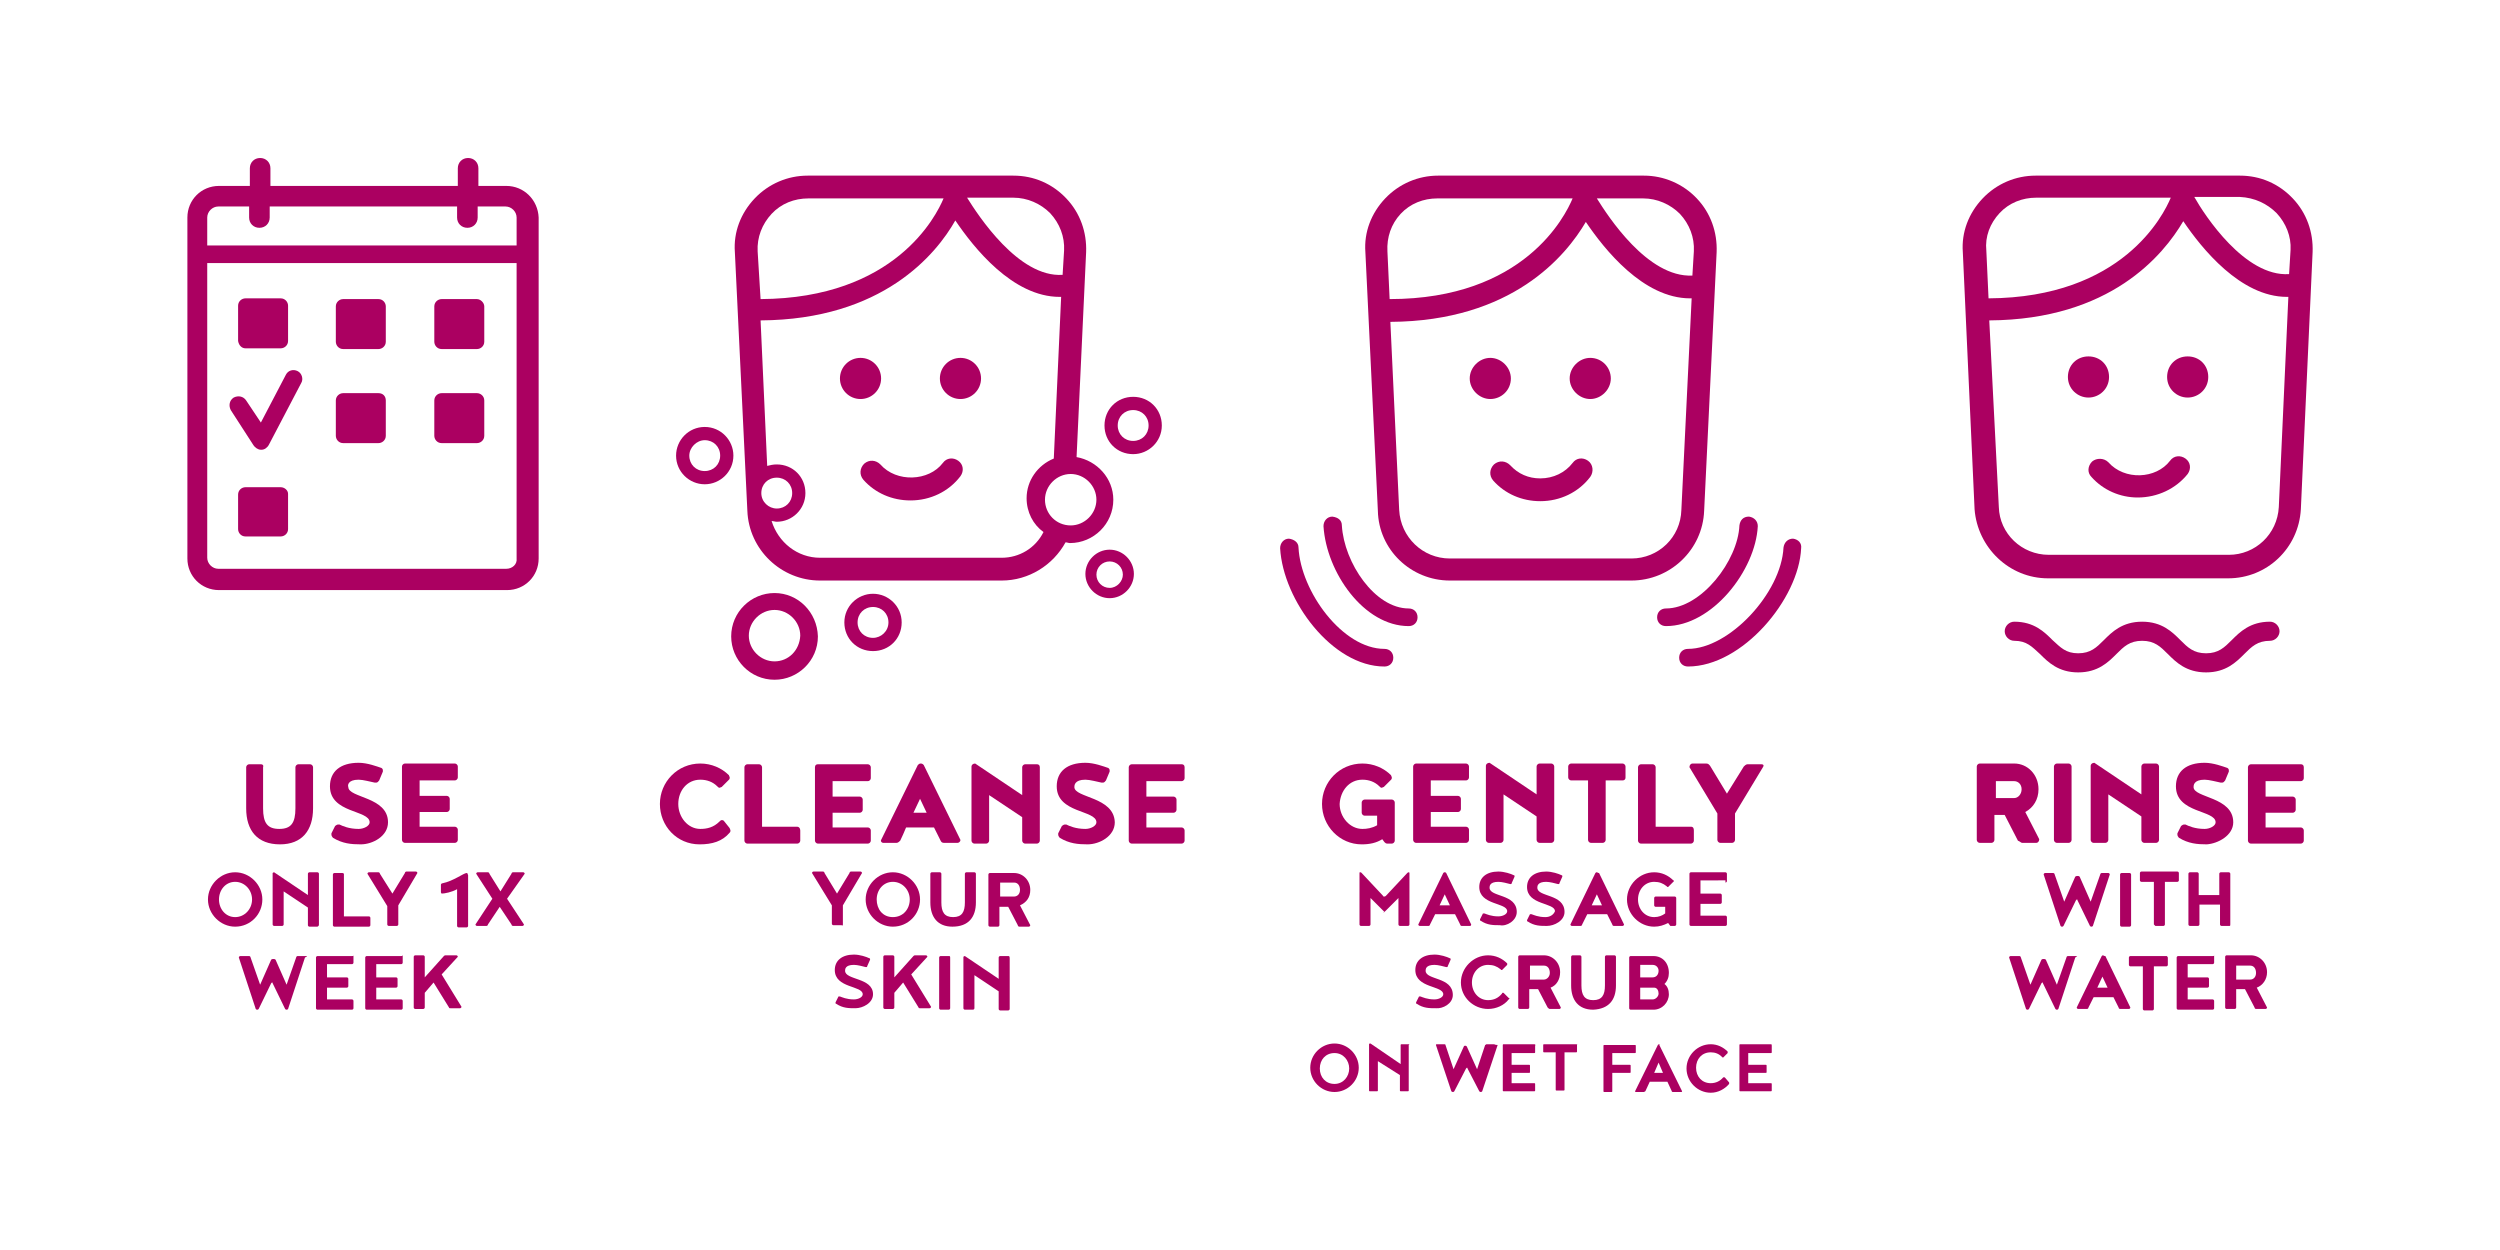 <?xml version="1.0" encoding="utf-8"?>
<!-- Generator: Adobe Illustrator 28.3.0, SVG Export Plug-In . SVG Version: 6.00 Build 0)  -->
<svg version="1.1" xmlns="http://www.w3.org/2000/svg" xmlns:xlink="http://www.w3.org/1999/xlink" x="0px" y="0px"
	 viewBox="0 0 340.2 170.1" style="enable-background:new 0 0 340.2 170.1;" xml:space="preserve">
<style type="text/css">
	.st0{fill:#AB0061;}
</style>
<g id="Icon">
</g>
<g id="Design">
	<g>
		<path class="st0" d="M35.5,104h-1.6c-0.2,0-0.4,0.2-0.4,0.4v5.6c0,3,1.5,4.9,4.6,4.9c3,0,4.5-1.9,4.5-4.9v-5.6
			c0-0.2-0.2-0.4-0.4-0.4h-1.6c-0.2,0-0.4,0.2-0.4,0.4v5.6c0,2-0.6,2.8-2.2,2.8c-1.6,0-2.2-0.8-2.2-2.8v-5.6
			C35.9,104.1,35.7,104,35.5,104z"/>
		<path class="st0" d="M48.8,106.1c0.6,0,1.7,0.3,2.2,0.4c0,0,0.1,0,0.2,0c0.2,0,0.3-0.2,0.4-0.3l0.5-1.2c0-0.1,0-0.2,0-0.2
			c0-0.2-0.2-0.3-0.2-0.3c-0.6-0.2-1.9-0.7-3.1-0.7c-2.5,0-3.9,1.2-3.9,3.2c0,3.7,5.4,3.2,5.4,4.9c0,0.5-0.8,0.9-1.5,0.9
			c-1.3,0-2.2-0.4-2.6-0.6c-0.1,0-0.1,0-0.2,0c-0.1,0-0.3,0.1-0.4,0.2l-0.5,1c0,0.1,0,0.1,0,0.2c0,0.1,0.1,0.3,0.2,0.4
			c1.3,0.8,2.5,0.9,3.8,0.9c1.6,0,3.7-1.1,3.7-3c0-3.5-5.4-3.3-5.4-4.8C47.3,106.9,47.3,106.1,48.8,106.1z"/>
		<path class="st0" d="M61.9,106.2c0.2,0,0.4-0.2,0.4-0.4v-1.5c0-0.2-0.2-0.4-0.4-0.4h-6.8c-0.2,0-0.4,0.2-0.4,0.4v10
			c0,0.2,0.2,0.4,0.4,0.4h6.8c0.2,0,0.4-0.2,0.4-0.4v-1.4c0-0.2-0.2-0.4-0.4-0.4h-4.8v-2h3.7c0.2,0,0.4-0.2,0.4-0.4v-1.4
			c0-0.2-0.2-0.4-0.4-0.4h-3.7v-2.1H61.9z"/>
		<path class="st0" d="M35.7,122.4c0-2-1.7-3.7-3.7-3.7c-2,0-3.7,1.7-3.7,3.7c0,2,1.7,3.7,3.7,3.7C34.1,126.1,35.7,124.4,35.7,122.4
			z M32,124.8c-1.3,0-2.2-1.1-2.2-2.4s0.9-2.4,2.2-2.4c1.3,0,2.3,1.1,2.3,2.4S33.3,124.8,32,124.8z"/>
		<path class="st0" d="M43.4,125.8v-6.9c0-0.1-0.1-0.2-0.2-0.2h-1.1c-0.1,0-0.2,0.1-0.2,0.2v2.9l-4.6-3.1c-0.1,0-0.2,0.1-0.2,0.1v7
			c0,0.1,0.1,0.2,0.2,0.2h1.1c0.1,0,0.2-0.1,0.2-0.2v-4.5l3.3,2.2v2.4c0,0.1,0.1,0.2,0.2,0.2h1.1C43.4,126,43.4,125.9,43.4,125.8z"
			/>
		<path class="st0" d="M46.6,118.8h-1.1c-0.1,0-0.2,0.1-0.2,0.2v6.9c0,0.1,0.1,0.2,0.2,0.2h4.7c0.1,0,0.2-0.1,0.2-0.2v-1
			c0-0.1-0.1-0.2-0.2-0.2h-3.4v-5.8C46.7,118.8,46.6,118.8,46.6,118.8z"/>
		<path class="st0" d="M51.7,118.9c0-0.1-0.1-0.2-0.2-0.2h-1.3c-0.1,0-0.2,0.1-0.2,0.2l2.7,4.4v2.5c0,0.1,0.1,0.2,0.2,0.2H54
			c0.1,0,0.2-0.1,0.2-0.2v-2.6l2.6-4.4c0-0.1-0.1-0.2-0.2-0.2h-1.3c-0.1,0-0.2,0.1-0.2,0.2l-1.7,2.8L51.7,118.9z"/>
		<path class="st0" d="M63.5,118.8c-0.4,0-1.8,1.1-3.3,1.4c-0.1,0-0.2,0.1-0.2,0.2v1c0,0.1,0.1,0.2,0.1,0.2c0.4,0,1.4-0.2,2.1-0.6v5
			c0,0.1,0.1,0.2,0.2,0.2h1.1c0.1,0,0.2-0.1,0.2-0.2v-6.9C63.6,118.8,63.6,118.8,63.5,118.8z"/>
		<path class="st0" d="M71.4,118.9c0-0.1-0.1-0.2-0.2-0.2h-1.4c-0.1,0-0.2,0.1-0.2,0.2l-1.5,2.4l-1.5-2.4c0-0.1-0.1-0.2-0.2-0.2
			h-1.4c-0.1,0-0.2,0.1-0.2,0.2l2.2,3.4l-2.3,3.5c0,0.1,0.1,0.2,0.2,0.2h1.3c0.1,0,0.2-0.1,0.2-0.2l1.6-2.4l1.6,2.4
			c0,0.1,0.1,0.2,0.2,0.2h1.3c0.1,0,0.2-0.1,0.2-0.2l-2.3-3.5L71.4,118.9z"/>
		<path class="st0" d="M41.7,130.1h-1.2c-0.1,0-0.2,0.1-0.2,0.2l-1.3,3.7l-1.5-3.4c-0.1-0.1-0.2-0.1-0.3-0.1c-0.1,0-0.2,0-0.3,0.1
			l-1.5,3.4l-1.3-3.7c0-0.1-0.1-0.2-0.2-0.2h-1.2c-0.1,0-0.2,0.1-0.2,0.2l2.3,7c0.1,0.1,0.1,0.1,0.2,0.1c0.1,0,0.1,0,0.2-0.1
			l1.7-3.5c0.1-0.1,0.1-0.1,0.1-0.1c0.1,0,0.1,0,0.1,0.1l1.7,3.5c0.1,0.1,0.1,0.1,0.2,0.1c0.1,0,0.1,0,0.2-0.1l2.3-7
			C41.9,130.1,41.8,130.1,41.7,130.1z"/>
		<path class="st0" d="M47.9,130.1h-4.7c-0.1,0-0.2,0.1-0.2,0.2v6.9c0,0.1,0.1,0.2,0.2,0.2h4.7c0.1,0,0.2-0.1,0.2-0.2v-1
			c0-0.1-0.1-0.2-0.2-0.2h-3.4v-1.6h2.7c0.1,0,0.2-0.1,0.2-0.2v-1c0-0.1-0.1-0.2-0.2-0.2h-2.7v-1.8h3.4c0.1,0,0.2-0.1,0.2-0.2v-1
			C48.1,130.1,48,130.1,47.9,130.1z"/>
		<path class="st0" d="M54.6,130.1h-4.7c-0.1,0-0.2,0.1-0.2,0.2v6.9c0,0.1,0.1,0.2,0.2,0.2h4.7c0.1,0,0.2-0.1,0.2-0.2v-1
			c0-0.1-0.1-0.2-0.2-0.2h-3.4v-1.6h2.7c0.1,0,0.2-0.1,0.2-0.2v-1c0-0.1-0.1-0.2-0.2-0.2h-2.7v-1.8h3.4c0.1,0,0.2-0.1,0.2-0.2v-1
			C54.7,130.1,54.7,130.1,54.6,130.1z"/>
		<path class="st0" d="M62.3,130.2c0-0.1-0.1-0.2-0.2-0.2h-1.5c-0.1,0-0.2,0.1-0.2,0.1l-2.6,2.9v-2.8c0-0.1-0.1-0.2-0.2-0.2h-1.1
			c-0.1,0-0.2,0.1-0.2,0.2v6.9c0,0.1,0.1,0.2,0.2,0.2h1.1c0.1,0,0.2-0.1,0.2-0.2v-2l1.2-1.4l2.1,3.4c0,0.1,0.1,0.1,0.2,0.1h1.3
			c0.1,0,0.2-0.1,0.2-0.2l-2.7-4.4L62.3,130.2z"/>
		<path class="st0" d="M185.4,106.1c0.9,0,1.7,0.3,2.3,0.9c0.1,0.1,0.2,0.2,0.3,0.2c0.1,0,0.2-0.1,0.3-0.1l1-1
			c0.1-0.1,0.1-0.2,0.1-0.3c0-0.1-0.1-0.2-0.1-0.3c-1-1-2.4-1.6-3.9-1.6c-3.1,0-5.5,2.5-5.5,5.5s2.4,5.5,5.4,5.5
			c1.1,0,2-0.2,2.8-0.7l0.3,0.4c0.1,0.1,0.2,0.2,0.4,0.2h0.6c0.2,0,0.4-0.2,0.4-0.4v-5.2c0-0.2-0.2-0.4-0.4-0.4h-3.7
			c-0.2,0-0.4,0.2-0.4,0.4v1.4c0,0.2,0.2,0.4,0.4,0.4h1.7v1.3c-0.7,0.4-1.4,0.5-2,0.5c-1.7,0-3.1-1.6-3.1-3.4
			C182.4,107.6,183.6,106.1,185.4,106.1z"/>
		<path class="st0" d="M199.5,114.7c0.2,0,0.4-0.2,0.4-0.4v-1.4c0-0.2-0.2-0.4-0.4-0.4h-4.8v-2h3.7c0.2,0,0.4-0.2,0.4-0.4v-1.4
			c0-0.2-0.2-0.4-0.4-0.4h-3.7v-2.1h4.8c0.2,0,0.4-0.2,0.4-0.4v-1.5c0-0.2-0.2-0.4-0.4-0.4h-6.8c-0.2,0-0.4,0.2-0.4,0.4v10
			c0,0.2,0.2,0.4,0.4,0.4H199.5z"/>
		<path class="st0" d="M209.1,114.3c0,0.2,0.2,0.4,0.4,0.4h1.6c0.2,0,0.4-0.2,0.4-0.4v-10c0-0.2-0.2-0.4-0.4-0.4h-1.6
			c-0.2,0-0.4,0.2-0.4,0.4v3.8l-6.4-4.3c-0.3,0-0.5,0.2-0.5,0.4v10.1c0,0.2,0.2,0.4,0.4,0.4h1.6c0.2,0,0.4-0.2,0.4-0.4v-6.2l4.5,3
			V114.3z"/>
		<path class="st0" d="M221.2,105.8v-1.5c0-0.2-0.2-0.4-0.4-0.4h-7c-0.2,0-0.4,0.2-0.4,0.4v1.5c0,0.2,0.2,0.4,0.4,0.4h2.3v8.1
			c0,0.2,0.2,0.4,0.4,0.4h1.6c0.2,0,0.4-0.2,0.4-0.4v-8.1h2.3C221,106.2,221.2,106.1,221.2,105.8z"/>
		<path class="st0" d="M230.1,112.5h-4.8v-8.1c0-0.2-0.2-0.4-0.4-0.4h-1.6c-0.2,0-0.4,0.2-0.4,0.4v10c0,0.2,0.2,0.4,0.4,0.4h6.8
			c0.2,0,0.4-0.2,0.4-0.4v-1.4C230.5,112.7,230.4,112.5,230.1,112.5z"/>
		<path class="st0" d="M239.7,104h-1.9c-0.2,0-0.4,0.2-0.5,0.3L235,108l-2.3-3.8c-0.1-0.1-0.2-0.3-0.5-0.3h-1.9
			c-0.2,0-0.4,0.2-0.4,0.5l3.8,6.3v3.6c0,0.2,0.2,0.4,0.4,0.4h1.6c0.2,0,0.4-0.2,0.4-0.4v-3.6l3.8-6.3
			C240.1,104.1,239.9,104,239.7,104z"/>
		<path class="st0" d="M188.3,124.2c0,0,0,0,0.1-0.1l1.9-1.9v3.6c0,0.1,0.1,0.2,0.2,0.2h1.1c0.1,0,0.2-0.1,0.2-0.2v-7
			c0-0.1-0.1-0.1-0.1-0.1s-0.1,0-0.2,0.1l-2.9,3.1c-0.1,0.1-0.2,0.1-0.2,0.1c-0.1,0-0.2,0-0.2-0.1l-2.9-3.1
			c-0.1-0.1-0.1-0.1-0.2-0.1c-0.1,0-0.1,0-0.1,0.1v7c0,0.1,0.1,0.2,0.2,0.2h1.1c0.1,0,0.2-0.1,0.2-0.2v-3.6l1.9,1.9
			C188.2,124.2,188.2,124.2,188.3,124.2z"/>
		<path class="st0" d="M200.2,125.8l-3.4-7c-0.1-0.1-0.1-0.1-0.2-0.1c-0.1,0-0.1,0-0.2,0.1l-3.4,7c0,0.1,0.1,0.2,0.2,0.2h1.2
			c0.1,0,0.2-0.1,0.2-0.2l0.7-1.4h2.7l0.7,1.4c0,0.1,0.1,0.2,0.2,0.2h1.2C200.1,126,200.2,125.9,200.2,125.8z M195.9,123.2l0.7-1.5
			l0.7,1.5H195.9z"/>
		<path class="st0" d="M206.4,124.1c0-2.5-3.7-2-3.7-3.3c0-0.2,0-0.8,1.2-0.8c0.5,0,1.2,0.2,1.6,0.3c0,0,0.1,0,0.1,0
			c0.1,0,0.1,0,0.1-0.1l0.4-0.9c0,0,0-0.1,0-0.1c0-0.1-0.1-0.1-0.1-0.1c-0.4-0.2-1.3-0.5-2.1-0.5c-1.6,0-2.6,0.8-2.6,2.1
			c0,2.5,3.8,2.1,3.8,3.3c0,0.4-0.6,0.7-1.2,0.7c-1,0-1.6-0.3-1.9-0.4c0,0,0,0-0.1,0c0,0-0.1,0-0.1,0l-0.4,0.8c0,0,0,0.1,0,0.1
			c0,0.1,0.1,0.1,0.1,0.1c0.9,0.6,1.7,0.6,2.6,0.6C205,126.1,206.4,125.3,206.4,124.1z"/>
		<path class="st0" d="M210.3,124.8c-1,0-1.6-0.3-1.9-0.4c0,0,0,0-0.1,0c0,0-0.1,0-0.1,0l-0.4,0.8c0,0,0,0.1,0,0.1
			c0,0.1,0.1,0.1,0.1,0.1c0.9,0.6,1.7,0.6,2.6,0.6c1,0,2.4-0.7,2.4-1.9c0-2.5-3.7-2-3.7-3.3c0-0.2,0-0.8,1.2-0.8
			c0.5,0,1.2,0.2,1.6,0.3c0,0,0.1,0,0.1,0c0.1,0,0.1,0,0.1-0.1l0.4-0.9c0,0,0-0.1,0-0.1c0-0.1-0.1-0.1-0.1-0.1
			c-0.4-0.2-1.3-0.5-2.1-0.5c-1.6,0-2.6,0.8-2.6,2.1c0,2.5,3.8,2.1,3.8,3.3C211.4,124.5,210.9,124.8,210.3,124.8z"/>
		<path class="st0" d="M217.3,118.7c-0.1,0-0.1,0-0.2,0.1l-3.4,7c0,0.1,0.1,0.2,0.2,0.2h1.2c0.1,0,0.2-0.1,0.2-0.2l0.7-1.4h2.7
			l0.7,1.4c0,0.1,0.1,0.2,0.2,0.2h1.2c0.1,0,0.2-0.1,0.2-0.2l-3.4-7C217.4,118.8,217.4,118.7,217.3,118.7z M216.6,123.2l0.7-1.5
			l0.7,1.5H216.6z"/>
		<path class="st0" d="M227.5,126h0.4c0.1,0,0.2-0.1,0.2-0.2v-3.6c0-0.1-0.1-0.2-0.2-0.2h-2.6c-0.1,0-0.2,0.1-0.2,0.2v1
			c0,0.1,0.1,0.2,0.2,0.2h1.3v0.9c-0.4,0.3-0.9,0.5-1.5,0.5c-1.3,0-2.2-1.1-2.2-2.4s0.9-2.4,2.2-2.4c0.7,0,1.2,0.2,1.7,0.6
			c0,0,0.1,0.1,0.1,0.1c0,0,0.1,0,0.1,0l0.7-0.7c0,0,0.1-0.1,0.1-0.1c0,0,0-0.1-0.1-0.1c-0.7-0.7-1.6-1.1-2.6-1.1
			c-2,0-3.7,1.7-3.7,3.7c0,2,1.7,3.7,3.7,3.7c0.7,0,1.3-0.2,1.9-0.5l0.3,0.4C227.4,126,227.5,126,227.5,126z"/>
		<path class="st0" d="M234.8,120.1c0.1,0,0.2-0.1,0.2-0.2v-1c0-0.1-0.1-0.2-0.2-0.2h-4.7c-0.1,0-0.2,0.1-0.2,0.2v6.9
			c0,0.1,0.1,0.2,0.2,0.2h4.7c0.1,0,0.2-0.1,0.2-0.2v-1c0-0.1-0.1-0.2-0.2-0.2h-3.4v-1.6h2.7c0.1,0,0.2-0.1,0.2-0.2v-1
			c0-0.1-0.1-0.2-0.2-0.2h-2.7v-1.8H234.8z"/>
		<path class="st0" d="M197.7,135.4c0-2.5-3.7-2-3.7-3.3c0-0.2,0-0.8,1.2-0.8c0.5,0,1.2,0.2,1.6,0.3c0,0,0.1,0,0.1,0
			c0.1,0,0.1,0,0.1-0.1l0.4-0.9c0,0,0-0.1,0-0.1c0-0.1-0.1-0.1-0.1-0.1c-0.4-0.2-1.3-0.5-2.1-0.5c-1.6,0-2.6,0.8-2.6,2.1
			c0,2.5,3.8,2.1,3.8,3.3c0,0.4-0.6,0.7-1.2,0.7c-1,0-1.6-0.3-1.9-0.4c0,0-0.1,0-0.1,0c-0.1,0-0.1,0-0.1,0l-0.4,0.8c0,0,0,0.1,0,0.1
			c0,0.1,0.1,0.1,0.1,0.1c0.9,0.6,1.7,0.6,2.6,0.6C196.3,137.3,197.7,136.6,197.7,135.4z"/>
		<path class="st0" d="M202.5,137.3c1.1,0,2.2-0.5,2.8-1.3c0,0,0.1-0.1,0.1-0.1c0-0.1,0-0.1-0.1-0.1l-0.7-0.7c0,0,0,0-0.1,0
			c-0.1,0-0.1,0-0.1,0.1c-0.5,0.6-1.1,0.9-1.9,0.9c-1.3,0-2.2-1.1-2.2-2.4s0.9-2.4,2.2-2.4c0.7,0,1.2,0.2,1.7,0.6
			c0,0,0.1,0.1,0.1,0.1c0,0,0.1,0,0.1,0l0.7-0.7c0,0,0-0.1,0-0.1c0,0,0-0.1,0-0.1c-0.7-0.7-1.6-1.1-2.6-1.1c-2,0-3.7,1.7-3.7,3.7
			C198.8,135.7,200.5,137.3,202.5,137.3z"/>
		<path class="st0" d="M210.9,137.3h1.3c0.1,0,0.2-0.1,0.2-0.2l-1.4-2.7c0.8-0.3,1.3-1.1,1.3-2.1c0-1.3-1-2.3-2.2-2.3h-3.3
			c-0.1,0-0.2,0.1-0.2,0.2v6.9c0,0.1,0.1,0.2,0.2,0.2h1.1c0.1,0,0.2-0.1,0.2-0.2v-2.5h1.2l1.3,2.5
			C210.7,137.2,210.8,137.3,210.9,137.3z M210.1,133.3h-1.9v-1.9h1.9c0.5,0,0.8,0.4,0.8,1C210.9,132.9,210.5,133.3,210.1,133.3z"/>
		<path class="st0" d="M219.9,134.1v-3.9c0-0.1-0.1-0.2-0.2-0.2h-1.1c-0.1,0-0.2,0.1-0.2,0.2v3.9c0,1.3-0.4,2-1.6,2
			c-1.2,0-1.6-0.7-1.6-2v-3.9c0-0.1-0.1-0.2-0.2-0.2H214c-0.1,0-0.2,0.1-0.2,0.2v3.9c0,2,1,3.3,3,3.3
			C218.9,137.3,219.9,136.1,219.9,134.1z"/>
		<path class="st0" d="M225,130.1h-3.1c-0.1,0-0.2,0.1-0.2,0.2v6.9c0,0.1,0.1,0.2,0.2,0.2h3.1c1.2,0,2.1-1,2.1-2.1
			c0-0.6-0.2-1.1-0.6-1.4c0.4-0.4,0.6-0.9,0.6-1.5C227.1,131,226.2,130.1,225,130.1z M224.9,136h-1.7v-1.6h1.9
			c0.4,0,0.6,0.4,0.6,0.8C225.7,135.6,225.3,136,224.9,136z M224.9,133h-1.7v-1.7h1.7c0.5,0,0.8,0.4,0.8,0.8
			C225.7,132.6,225.4,133,224.9,133z"/>
		<path class="st0" d="M181.6,142c-1.8,0-3.3,1.5-3.3,3.3c0,1.8,1.5,3.3,3.3,3.3c1.8,0,3.3-1.5,3.3-3.3
			C184.9,143.5,183.4,142,181.6,142z M181.6,147.5c-1.2,0-2-0.9-2-2.1c0-1.2,0.8-2.1,2-2.1c1.2,0,2,1,2,2.1
			C183.6,146.5,182.8,147.5,181.6,147.5z"/>
		<path class="st0" d="M191.7,142.1h-1c-0.1,0-0.1,0.1-0.1,0.1v2.6l-4.1-2.8c-0.1,0-0.2,0-0.2,0.1v6.3c0,0.1,0.1,0.1,0.1,0.1h1
			c0.1,0,0.1-0.1,0.1-0.1v-4l3,1.9v2.1c0,0.1,0.1,0.1,0.1,0.1h1c0.1,0,0.1-0.1,0.1-0.1v-6.2C191.8,142.2,191.8,142.1,191.7,142.1z"
			/>
		<path class="st0" d="M203.3,142.1h-1c-0.1,0-0.1,0.1-0.2,0.1l-1.1,3.3l-1.4-3.1c-0.1-0.1-0.2-0.1-0.2-0.1c0,0-0.2,0-0.2,0.1
			l-1.4,3.1l-1.1-3.3c0-0.1-0.1-0.1-0.2-0.1h-1c-0.1,0-0.1,0.1-0.1,0.1l2.1,6.3c0,0,0.1,0.1,0.2,0.1s0.1,0,0.2-0.1l1.6-3.1
			c0.1-0.1,0.1-0.1,0.1-0.1c0.1,0,0.1,0,0.1,0.1l1.6,3.1c0,0,0.1,0.1,0.2,0.1c0.1,0,0.1,0,0.2-0.1l2.1-6.3
			C203.4,142.2,203.4,142.1,203.3,142.1z"/>
		<path class="st0" d="M208.8,142.1h-4.2c-0.1,0-0.1,0.1-0.1,0.1v6.2c0,0.1,0.1,0.1,0.1,0.1h4.2c0.1,0,0.1-0.1,0.1-0.1v-0.9
			c0-0.1-0.1-0.1-0.1-0.1h-3.1V146h2.4c0.1,0,0.1-0.1,0.1-0.1V145c0-0.1-0.1-0.1-0.1-0.1h-2.4v-1.6h3.1c0.1,0,0.1-0.1,0.1-0.1v-0.9
			C209,142.2,208.9,142.1,208.8,142.1z"/>
		<path class="st0" d="M214.5,142.1h-4.4c-0.1,0-0.1,0.1-0.1,0.1v0.9c0,0.1,0.1,0.1,0.1,0.1h1.6v5.1c0,0.1,0.1,0.1,0.1,0.1h1
			c0.1,0,0.1-0.1,0.1-0.1v-5.1h1.6c0.1,0,0.1-0.1,0.1-0.1v-0.9C214.7,142.2,214.6,142.1,214.5,142.1z"/>
		<path class="st0" d="M222.5,143.3c0.1,0,0.1-0.1,0.1-0.1v-0.9c0-0.1-0.1-0.1-0.1-0.1h-4.2c-0.1,0-0.1,0.1-0.1,0.1v6.2
			c0,0.1,0.1,0.1,0.1,0.1h1c0.1,0,0.1-0.1,0.1-0.1V146h2.4c0.1,0,0.1-0.1,0.1-0.1V145c0-0.1-0.1-0.1-0.1-0.1h-2.4v-1.6H222.5z"/>
		<path class="st0" d="M225.8,142.1c-0.1,0-0.1,0-0.2,0.1l-3.1,6.3c0,0.1,0.1,0.1,0.1,0.1h1.1c0.1,0,0.1-0.1,0.2-0.1l0.6-1.3h2.4
			l0.6,1.3c0,0.1,0.1,0.1,0.2,0.1h1.1c0.1,0,0.1-0.1,0.1-0.1l-3.1-6.3C225.9,142.1,225.8,142.1,225.8,142.1z M225.1,146l0.6-1.4
			l0.6,1.4H225.1z"/>
		<path class="st0" d="M234.7,146.6C234.7,146.6,234.7,146.6,234.7,146.6c-0.1,0-0.2,0-0.2,0c-0.4,0.5-1,0.8-1.7,0.8
			c-1.2,0-2-0.9-2-2.1c0-1.2,0.8-2.1,2-2.1c0.6,0,1.1,0.2,1.5,0.6c0,0,0.1,0.1,0.1,0.1c0,0,0.1,0,0.1,0l0.6-0.6c0,0,0-0.1,0-0.1
			c0,0,0-0.1,0-0.1c-0.6-0.6-1.4-1-2.3-1c-1.8,0-3.3,1.5-3.3,3.3c0,1.8,1.5,3.3,3.3,3.3c1,0,1.9-0.5,2.5-1.2c0,0,0-0.1,0-0.1
			c0,0,0-0.1,0-0.1L234.7,146.6z"/>
		<path class="st0" d="M241,142.1h-4.2c-0.1,0-0.1,0.1-0.1,0.1v6.2c0,0.1,0.1,0.1,0.1,0.1h4.2c0.1,0,0.1-0.1,0.1-0.1v-0.9
			c0-0.1-0.1-0.1-0.1-0.1h-3.1V146h2.4c0.1,0,0.1-0.1,0.1-0.1V145c0-0.1-0.1-0.1-0.1-0.1h-2.4v-1.6h3.1c0.1,0,0.1-0.1,0.1-0.1v-0.9
			C241.1,142.2,241.1,142.1,241,142.1z"/>
		<path class="st0" d="M275.2,114.7h1.9c0.2,0,0.4-0.2,0.4-0.5l-1.9-3.7c1.1-0.6,1.8-1.7,1.8-3.1c0-2-1.5-3.5-3.3-3.5h-4.7
			c-0.2,0-0.4,0.2-0.4,0.4v10c0,0.2,0.2,0.4,0.4,0.4h1.6c0.2,0,0.4-0.2,0.4-0.4v-3.4h1.4l1.8,3.5C274.9,114.5,275,114.7,275.2,114.7
			z M271.6,108.6v-2.3h2.5c0.5,0,1,0.4,1,1.1c0,0.7-0.5,1.2-1,1.2H271.6z"/>
		<path class="st0" d="M279.9,114.7h1.6c0.2,0,0.4-0.2,0.4-0.4v-10c0-0.2-0.2-0.4-0.4-0.4h-1.6c-0.2,0-0.4,0.2-0.4,0.4v10
			C279.5,114.5,279.7,114.7,279.9,114.7z"/>
		<path class="st0" d="M291.4,114.3c0,0.2,0.2,0.4,0.4,0.4h1.6c0.2,0,0.4-0.2,0.4-0.4v-10c0-0.2-0.2-0.4-0.4-0.4h-1.6
			c-0.2,0-0.4,0.2-0.4,0.4v3.8l-6.4-4.3c-0.3,0-0.5,0.2-0.5,0.4v10.1c0,0.2,0.2,0.4,0.4,0.4h1.6c0.2,0,0.4-0.2,0.4-0.4v-6.2l4.5,3
			V114.3z"/>
		<path class="st0" d="M303.9,111.9c0-3.5-5.4-3.3-5.4-4.8c0-0.2,0-1,1.5-1c0.6,0,1.7,0.3,2.2,0.4c0,0,0.1,0,0.2,0
			c0.2,0,0.3-0.2,0.4-0.3l0.5-1.2c0-0.1,0-0.2,0-0.2c0-0.2-0.2-0.3-0.2-0.3c-0.6-0.2-1.9-0.7-3.1-0.7c-2.5,0-3.9,1.2-3.9,3.2
			c0,3.7,5.4,3.2,5.4,4.9c0,0.5-0.8,0.9-1.5,0.9c-1.3,0-2.2-0.4-2.6-0.6c-0.1,0-0.1,0-0.2,0c-0.1,0-0.3,0.1-0.4,0.2l-0.5,1
			c0,0.1,0,0.1,0,0.2c0,0.1,0.1,0.3,0.2,0.4c1.3,0.8,2.5,0.9,3.8,0.9C301.8,114.8,303.9,113.7,303.9,111.9z"/>
		<path class="st0" d="M313.1,104h-6.8c-0.2,0-0.4,0.2-0.4,0.4v10c0,0.2,0.2,0.4,0.4,0.4h6.8c0.2,0,0.4-0.2,0.4-0.4v-1.4
			c0-0.2-0.2-0.4-0.4-0.4h-4.8v-2h3.7c0.2,0,0.4-0.2,0.4-0.4v-1.4c0-0.2-0.2-0.4-0.4-0.4h-3.7v-2.1h4.8c0.2,0,0.4-0.2,0.4-0.4v-1.5
			C313.5,104.1,313.3,104,313.1,104z"/>
		<path class="st0" d="M278.3,118.8c-0.1,0-0.2,0.1-0.2,0.2l2.3,7c0.1,0.1,0.1,0.1,0.2,0.1c0.1,0,0.1,0,0.2-0.1l1.7-3.5
			c0.1-0.1,0.1-0.1,0.1-0.1c0.1,0,0.1,0,0.1,0.1l1.7,3.5c0.1,0.1,0.1,0.1,0.2,0.1c0.1,0,0.1,0,0.2-0.1l2.3-7c0-0.1-0.1-0.2-0.2-0.2
			H286c-0.1,0-0.2,0.1-0.2,0.2l-1.3,3.7l-1.5-3.4c-0.1-0.1-0.2-0.1-0.3-0.1c0,0-0.2,0-0.3,0.1l-1.5,3.4l-1.3-3.7
			c0-0.1-0.1-0.2-0.2-0.2H278.3z"/>
		<path class="st0" d="M288.7,118.8c-0.1,0-0.2,0.1-0.2,0.2v6.9c0,0.1,0.1,0.2,0.2,0.2h1.1c0.1,0,0.2-0.1,0.2-0.2v-6.9
			c0-0.1-0.1-0.2-0.2-0.2H288.7z"/>
		<path class="st0" d="M293.3,126h1.1c0.1,0,0.2-0.1,0.2-0.2v-5.8h1.7c0.1,0,0.2-0.1,0.2-0.2v-1c0-0.1-0.1-0.2-0.2-0.2h-4.9
			c-0.1,0-0.2,0.1-0.2,0.2v1c0,0.1,0.1,0.2,0.2,0.2h1.7v5.8C293.2,125.9,293.3,126,293.3,126z"/>
		<path class="st0" d="M303.5,125.8v-6.9c0-0.1-0.1-0.2-0.2-0.2h-1.1c-0.1,0-0.2,0.1-0.2,0.2v2.9h-2.8v-2.9c0-0.1-0.1-0.2-0.2-0.2
			H298c-0.1,0-0.2,0.1-0.2,0.2v6.9c0,0.1,0.1,0.2,0.2,0.2h1.1c0.1,0,0.2-0.1,0.2-0.2v-2.7h2.8v2.7c0,0.1,0.1,0.2,0.2,0.2h1.1
			C303.5,126,303.5,125.9,303.5,125.8z"/>
		<path class="st0" d="M282.6,130.1h-1.2c-0.1,0-0.2,0.1-0.2,0.2l-1.3,3.7l-1.5-3.4c-0.1-0.1-0.2-0.1-0.3-0.1c-0.1,0-0.2,0-0.3,0.1
			l-1.5,3.4l-1.3-3.7c0-0.1-0.1-0.2-0.2-0.2h-1.2c-0.1,0-0.2,0.1-0.2,0.2l2.3,7c0.1,0.1,0.1,0.1,0.2,0.1c0.1,0,0.1,0,0.2-0.1
			l1.7-3.5c0.1-0.1,0.1-0.1,0.1-0.1c0.1,0,0.1,0,0.1,0.1l1.7,3.5c0.1,0.1,0.1,0.1,0.2,0.1c0.1,0,0.1,0,0.2-0.1l2.3-7
			C282.7,130.1,282.7,130.1,282.6,130.1z"/>
		<path class="st0" d="M286.2,130c-0.1,0-0.1,0-0.2,0.1l-3.4,7c0,0.1,0.1,0.2,0.2,0.2h1.2c0.1,0,0.2-0.1,0.2-0.2l0.7-1.4h2.7
			l0.7,1.4c0,0.1,0.1,0.2,0.2,0.2h1.2c0.1,0,0.2-0.1,0.2-0.2l-3.4-7C286.3,130.1,286.2,130,286.2,130z M285.4,134.4l0.7-1.5l0.7,1.5
			H285.4z"/>
		<path class="st0" d="M294.8,130.1h-4.9c-0.1,0-0.2,0.1-0.2,0.2v1c0,0.1,0.1,0.2,0.2,0.2h1.7v5.8c0,0.1,0.1,0.2,0.2,0.2h1.1
			c0.1,0,0.2-0.1,0.2-0.2v-5.8h1.7c0.1,0,0.2-0.1,0.2-0.2v-1C294.9,130.1,294.9,130.1,294.8,130.1z"/>
		<path class="st0" d="M301.1,130.1h-4.7c-0.1,0-0.2,0.1-0.2,0.2v6.9c0,0.1,0.1,0.2,0.2,0.2h4.7c0.1,0,0.2-0.1,0.2-0.2v-1
			c0-0.1-0.1-0.2-0.2-0.2h-3.4v-1.6h2.7c0.1,0,0.2-0.1,0.2-0.2v-1c0-0.1-0.1-0.2-0.2-0.2h-2.7v-1.8h3.4c0.1,0,0.2-0.1,0.2-0.2v-1
			C301.3,130.1,301.2,130.1,301.1,130.1z"/>
		<path class="st0" d="M308.5,132.3c0-1.3-1-2.3-2.2-2.3h-3.3c-0.1,0-0.2,0.1-0.2,0.2v6.9c0,0.1,0.1,0.2,0.2,0.2h1.1
			c0.1,0,0.2-0.1,0.2-0.2v-2.5h1.2l1.3,2.5c0,0.1,0.1,0.2,0.2,0.2h1.3c0.1,0,0.2-0.1,0.2-0.2l-1.4-2.7
			C307.9,134.1,308.5,133.3,308.5,132.3z M306.2,133.3h-1.9v-1.9h1.9c0.5,0,0.8,0.4,0.8,1C307,132.9,306.7,133.3,306.2,133.3z"/>
		<path class="st0" d="M98.5,111.7c-0.1-0.1-0.2-0.1-0.3-0.1s-0.2,0.1-0.3,0.2c-0.8,0.8-1.7,1-2.6,1c-1.7,0-3-1.6-3-3.4
			c0-1.8,1.2-3.3,3-3.3c0.9,0,1.7,0.3,2.3,0.9c0.1,0.1,0.2,0.2,0.3,0.2c0.1,0,0.2-0.1,0.3-0.1l1-1c0.1-0.1,0.1-0.2,0.1-0.3
			c0-0.1-0.1-0.2-0.1-0.3c-1-1-2.4-1.6-3.9-1.6c-3.1,0-5.5,2.5-5.5,5.5s2.3,5.5,5.4,5.5c1.7,0,3.1-0.4,4.1-1.6
			c0.1-0.1,0.1-0.2,0.1-0.3c0-0.1-0.1-0.2-0.1-0.3L98.5,111.7z"/>
		<path class="st0" d="M108.5,112.5h-4.8v-8.1c0-0.2-0.2-0.4-0.4-0.4h-1.6c-0.2,0-0.4,0.2-0.4,0.4v10c0,0.2,0.2,0.4,0.4,0.4h6.8
			c0.2,0,0.4-0.2,0.4-0.4v-1.4C108.9,112.7,108.7,112.5,108.5,112.5z"/>
		<path class="st0" d="M110.9,104.4v10c0,0.2,0.2,0.4,0.4,0.4h6.8c0.2,0,0.4-0.2,0.4-0.4v-1.4c0-0.2-0.2-0.4-0.4-0.4h-4.8v-2h3.7
			c0.2,0,0.4-0.2,0.4-0.4v-1.4c0-0.2-0.2-0.4-0.4-0.4h-3.7v-2.1h4.8c0.2,0,0.4-0.2,0.4-0.4v-1.5c0-0.2-0.2-0.4-0.4-0.4h-6.8
			C111.1,104,110.9,104.1,110.9,104.4z"/>
		<path class="st0" d="M120.2,114.7h1.8c0.2,0,0.4-0.2,0.5-0.3c0.3-0.6,0.5-1.1,0.8-1.8h3.8l0.9,1.8c0.1,0.2,0.2,0.3,0.5,0.3h1.8
			c0.2,0,0.4-0.2,0.4-0.4l-5-10.2c-0.1-0.1-0.2-0.2-0.4-0.2c-0.2,0-0.3,0.1-0.4,0.2l-5,10.2C119.8,114.5,120,114.7,120.2,114.7z
			 M125.2,108.7l0.9,1.9h-1.8L125.2,108.7z"/>
		<path class="st0" d="M141.1,104h-1.6c-0.2,0-0.4,0.2-0.4,0.4v3.8l-6.4-4.3c-0.3,0-0.5,0.2-0.5,0.4v10.1c0,0.2,0.2,0.4,0.4,0.4h1.6
			c0.2,0,0.4-0.2,0.4-0.4v-6.2l4.5,3v3.2c0,0.2,0.2,0.4,0.4,0.4h1.6c0.2,0,0.4-0.2,0.4-0.4v-10C141.5,104.1,141.3,104,141.1,104z"/>
		<path class="st0" d="M146.2,107.1c0-0.2,0-1,1.5-1c0.6,0,1.7,0.3,2.2,0.4c0,0,0.1,0,0.2,0c0.2,0,0.3-0.2,0.4-0.3l0.5-1.2
			c0-0.1,0-0.2,0-0.2c0-0.2-0.2-0.3-0.2-0.3c-0.6-0.2-1.9-0.7-3.1-0.7c-2.5,0-3.9,1.2-3.9,3.2c0,3.7,5.4,3.2,5.4,4.9
			c0,0.5-0.8,0.9-1.5,0.9c-1.3,0-2.2-0.4-2.6-0.6c-0.1,0-0.1,0-0.2,0c-0.1,0-0.3,0.1-0.4,0.2l-0.5,1c0,0.1,0,0.1,0,0.2
			c0,0.1,0.1,0.3,0.2,0.4c1.3,0.8,2.5,0.9,3.8,0.9c1.6,0,3.7-1.1,3.7-3C151.6,108.4,146.2,108.6,146.2,107.1z"/>
		<path class="st0" d="M160.8,104H154c-0.2,0-0.4,0.2-0.4,0.4v10c0,0.2,0.2,0.4,0.4,0.4h6.8c0.2,0,0.4-0.2,0.4-0.4v-1.4
			c0-0.2-0.2-0.4-0.4-0.4H156v-2h3.7c0.2,0,0.4-0.2,0.4-0.4v-1.4c0-0.2-0.2-0.4-0.4-0.4H156v-2.1h4.8c0.2,0,0.4-0.2,0.4-0.4v-1.5
			C161.2,104.1,161,104,160.8,104z"/>
		<path class="st0" d="M114.7,125.8v-2.6l2.6-4.4c0-0.1-0.1-0.2-0.2-0.2h-1.3c-0.1,0-0.2,0.1-0.2,0.2l-1.7,2.8l-1.7-2.8
			c0-0.1-0.1-0.2-0.2-0.2h-1.3c-0.1,0-0.2,0.1-0.2,0.2l2.7,4.4v2.5c0,0.1,0.1,0.2,0.2,0.2h1.1C114.7,126,114.7,125.9,114.7,125.8z"
			/>
		<path class="st0" d="M125.2,122.4c0-2-1.7-3.7-3.7-3.7c-2,0-3.7,1.7-3.7,3.7c0,2,1.7,3.7,3.7,3.7
			C123.6,126.1,125.2,124.4,125.2,122.4z M119.3,122.4c0-1.3,0.9-2.4,2.2-2.4s2.3,1.1,2.3,2.4s-0.9,2.4-2.3,2.4
			S119.3,123.7,119.3,122.4z"/>
		<path class="st0" d="M132.8,122.8v-3.9c0-0.1-0.1-0.2-0.2-0.2h-1.1c-0.1,0-0.2,0.1-0.2,0.2v3.9c0,1.3-0.4,2-1.6,2
			c-1.2,0-1.6-0.7-1.6-2v-3.9c0-0.1-0.1-0.2-0.2-0.2h-1.1c-0.1,0-0.2,0.1-0.2,0.2v3.9c0,2,1,3.3,3,3.3
			C131.8,126.1,132.8,124.8,132.8,122.8z"/>
		<path class="st0" d="M140.2,121.1c0-1.3-1-2.3-2.2-2.3h-3.3c-0.1,0-0.2,0.1-0.2,0.2v6.9c0,0.1,0.1,0.2,0.2,0.2h1.1
			c0.1,0,0.2-0.1,0.2-0.2v-2.5h1.2l1.3,2.5c0,0.1,0.1,0.2,0.2,0.2h1.3c0.1,0,0.2-0.1,0.2-0.2l-1.4-2.7
			C139.7,122.8,140.2,122.1,140.2,121.1z M138,122h-1.9v-1.9h1.9c0.5,0,0.8,0.4,0.8,1C138.8,121.7,138.4,122,138,122z"/>
		<path class="st0" d="M115,132.1c0-0.2,0-0.8,1.2-0.8c0.5,0,1.2,0.2,1.6,0.3c0,0,0.1,0,0.1,0c0.1,0,0.1,0,0.1-0.1l0.4-0.9
			c0,0,0-0.1,0-0.1c0-0.1-0.1-0.1-0.1-0.1c-0.4-0.2-1.3-0.5-2.1-0.5c-1.6,0-2.6,0.8-2.6,2.1c0,2.5,3.8,2.1,3.8,3.3
			c0,0.4-0.6,0.7-1.2,0.7c-1,0-1.6-0.3-1.9-0.4c0,0,0,0-0.1,0c0,0-0.1,0-0.1,0l-0.4,0.8c0,0,0,0.1,0,0.1c0,0.1,0.1,0.1,0.1,0.1
			c0.9,0.6,1.7,0.6,2.6,0.6c1,0,2.4-0.7,2.4-1.9C118.8,133,115,133.4,115,132.1z"/>
		<path class="st0" d="M126.2,130.2c0-0.1-0.1-0.2-0.2-0.2h-1.5c-0.1,0-0.2,0.1-0.2,0.1l-2.6,2.9v-2.8c0-0.1-0.1-0.2-0.2-0.2h-1.1
			c-0.1,0-0.2,0.1-0.2,0.2v6.9c0,0.1,0.1,0.2,0.2,0.2h1.1c0.1,0,0.2-0.1,0.2-0.2v-2l1.2-1.4l2.1,3.4c0,0.1,0.1,0.1,0.2,0.1h1.3
			c0.1,0,0.2-0.1,0.2-0.2l-2.7-4.4L126.2,130.2z"/>
		<path class="st0" d="M129.2,130.1H128c-0.1,0-0.2,0.1-0.2,0.2v6.9c0,0.1,0.1,0.2,0.2,0.2h1.1c0.1,0,0.2-0.1,0.2-0.2v-6.9
			C129.3,130.1,129.2,130.1,129.2,130.1z"/>
		<path class="st0" d="M137.2,130.1h-1.1c-0.1,0-0.2,0.1-0.2,0.2v2.9l-4.6-3.1c-0.1,0-0.2,0.1-0.2,0.1v7c0,0.1,0.1,0.2,0.2,0.2h1.1
			c0.1,0,0.2-0.1,0.2-0.2v-4.5l3.3,2.2v2.4c0,0.1,0.1,0.2,0.2,0.2h1.1c0.1,0,0.2-0.1,0.2-0.2v-6.9
			C137.4,130.1,137.3,130.1,137.2,130.1z"/>
		<circle class="st0" cx="117.1" cy="51.5" r="2.8"/>
		<circle class="st0" cx="130.7" cy="51.5" r="2.8"/>
		<path class="st0" d="M130.4,62.7c-0.7-0.5-1.6-0.4-2.1,0.3c-1.9,2.5-6.3,2.7-8.5,0.2c-0.6-0.6-1.5-0.7-2.2-0.1
			c-0.6,0.6-0.7,1.5-0.1,2.2c1.6,1.8,3.9,2.8,6.4,2.8c2.7,0,5.2-1.2,6.8-3.3C131.2,64.1,131.1,63.2,130.4,62.7z"/>
		<path class="st0" d="M145.6,73.9c3.2,0,5.9-2.6,5.9-5.9c0-2.9-2.2-5.3-5-5.8l1.3-27.9c0.1-2.7-0.8-5.3-2.7-7.3
			c-1.9-2-4.4-3.1-7.2-3.1h-28c-2.7,0-5.3,1.1-7.2,3.1c-1.9,2-2.9,4.6-2.7,7.3l1.7,35.2c0.2,5.3,4.6,9.5,9.9,9.5h24.7
			c3.7,0,7-2.1,8.7-5.2C145.2,73.8,145.4,73.9,145.6,73.9z M137.9,26.9c1.9,0,3.7,0.8,5,2.1c1.3,1.4,2,3.2,1.9,5.1l-0.2,3.3
			c-6,0.4-11.5-8.1-13-10.5H137.9z M130,26.9L130,26.9h-0.2H130z M103.1,34.2c-0.1-1.9,0.6-3.7,1.9-5.1c1.3-1.4,3.1-2.1,5-2.1h18.4
			c-1,2.4-6.6,13.6-24.9,13.7L103.1,34.2z M103.6,67.1c0-1.2,0.9-2.1,2.1-2.1c1.2,0,2.1,0.9,2.1,2.1c0,1.2-0.9,2.1-2.1,2.1
			C104.6,69.2,103.6,68.3,103.6,67.1z M136.3,75.9h-24.7c-3.1,0-5.7-2.1-6.6-5c0.2,0,0.5,0.1,0.7,0.1c2.1,0,3.9-1.7,3.9-3.9
			s-1.7-3.9-3.9-3.9c-0.5,0-0.9,0.1-1.3,0.2l-0.9-19.8c16.6-0.1,23.9-9,26.5-13.6c2.5,3.7,7.8,10.4,14.2,10.4c0.1,0,0.1,0,0.2,0
			l-1,22c-2.2,0.9-3.7,3-3.7,5.4c0,1.9,0.9,3.6,2.3,4.6C140.9,74.6,138.7,75.9,136.3,75.9z M142.2,68c0-1.9,1.6-3.5,3.5-3.5
			c1.9,0,3.5,1.6,3.5,3.5c0,1.9-1.6,3.5-3.5,3.5C143.7,71.5,142.2,69.9,142.2,68z"/>
		<path class="st0" d="M105.4,80.7c-3.2,0-5.9,2.6-5.9,5.9c0,3.2,2.6,5.9,5.9,5.9c3.2,0,5.9-2.6,5.9-5.9
			C111.2,83.3,108.6,80.7,105.4,80.7z M105.4,90c-1.9,0-3.5-1.6-3.5-3.5c0-1.9,1.6-3.5,3.5-3.5c1.9,0,3.5,1.6,3.5,3.5
			C108.8,88.5,107.3,90,105.4,90z"/>
		<path class="st0" d="M154.2,61.8c2.1,0,3.9-1.7,3.9-3.9s-1.7-3.9-3.9-3.9s-3.9,1.7-3.9,3.9S152,61.8,154.2,61.8z M154.2,55.8
			c1.2,0,2.1,0.9,2.1,2.1s-0.9,2.1-2.1,2.1s-2.1-0.9-2.1-2.1S153,55.8,154.2,55.8z"/>
		<path class="st0" d="M118.8,80.8c-2.1,0-3.9,1.7-3.9,3.9s1.7,3.9,3.9,3.9s3.9-1.7,3.9-3.9S120.9,80.8,118.8,80.8z M118.8,86.8
			c-1.2,0-2.1-0.9-2.1-2.1s0.9-2.1,2.1-2.1s2.1,0.9,2.1,2.1S119.9,86.8,118.8,86.8z"/>
		<path class="st0" d="M151,74.8c-1.8,0-3.3,1.5-3.3,3.3c0,1.8,1.5,3.3,3.3,3.3c1.8,0,3.3-1.5,3.3-3.3
			C154.3,76.3,152.8,74.8,151,74.8z M151,80c-1,0-1.8-0.8-1.8-1.8c0-1,0.8-1.8,1.8-1.8c1,0,1.8,0.8,1.8,1.8
			C152.8,79.1,152,80,151,80z"/>
		<path class="st0" d="M95.9,65.9c2.1,0,3.9-1.7,3.9-3.9c0-2.1-1.7-3.9-3.9-3.9S92,59.9,92,62C92,64.2,93.8,65.9,95.9,65.9z
			 M95.9,59.9c1.2,0,2.1,0.9,2.1,2.1c0,1.2-0.9,2.1-2.1,2.1c-1.2,0-2.1-0.9-2.1-2.1C93.8,60.9,94.8,59.9,95.9,59.9z"/>
		<path class="st0" d="M197.3,79H222c5.3,0,9.7-4.2,9.9-9.5l1.7-35.2c0.1-2.7-0.8-5.3-2.7-7.3c-1.9-2-4.5-3.1-7.2-3.1h-28
			c-2.7,0-5.3,1.1-7.2,3.1c-1.9,2-2.9,4.6-2.7,7.3l1.7,35.2C187.6,74.8,192,79,197.3,79z M222,76h-24.7c-3.7,0-6.7-2.9-6.9-6.6
			l-1.2-25.6c16.6-0.1,23.9-9,26.6-13.6c2.5,3.7,7.8,10.4,14.2,10.4c0.1,0,0.1,0,0.2,0l-1.4,28.8C228.7,73.1,225.7,76,222,76z
			 M215.6,27l-0.1,0L215.6,27L215.6,27z M228.6,29.1c1.3,1.4,2,3.2,1.9,5.1l-0.2,3.3c-6.1,0.3-11.5-8.1-13-10.5h6.3
			C225.5,27,227.3,27.8,228.6,29.1z M190.6,29.1c1.3-1.4,3.1-2.1,5-2.1H214c-1,2.4-6.6,13.7-24.9,13.7l-0.3-6.5
			C188.7,32.3,189.3,30.5,190.6,29.1z"/>
		<path class="st0" d="M205.6,51.5c0-1.5-1.3-2.8-2.8-2.8S200,50,200,51.5s1.3,2.8,2.8,2.8S205.6,53.1,205.6,51.5z"/>
		<path class="st0" d="M216.4,48.7c-1.5,0-2.8,1.3-2.8,2.8s1.3,2.8,2.8,2.8s2.8-1.3,2.8-2.8S218,48.7,216.4,48.7z"/>
		<path class="st0" d="M216.1,62.7c-0.7-0.5-1.6-0.4-2.1,0.3c-1,1.3-2.6,2.1-4.4,2.1c-1.6,0-3-0.6-4.1-1.8c-0.6-0.6-1.5-0.7-2.2-0.1
			c-0.6,0.6-0.7,1.5-0.1,2.2c1.6,1.8,3.9,2.8,6.4,2.8c2.7,0,5.2-1.2,6.8-3.3C216.9,64.2,216.8,63.2,216.1,62.7z"/>
		<path class="st0" d="M226.7,82.8c-0.7,0-1.2,0.5-1.2,1.2c0,0.7,0.5,1.2,1.2,1.2c6.3,0,12.2-7.6,12.5-13.6c0-0.7-0.5-1.2-1.2-1.3
			c-0.8,0-1.2,0.5-1.3,1.2C236.5,76.3,231.5,82.8,226.7,82.8z"/>
		<path class="st0" d="M191.7,85.2c0.7,0,1.2-0.5,1.2-1.2c0-0.7-0.5-1.2-1.2-1.2c-4.6,0-8.8-6.2-9.1-11.3c0-0.7-0.5-1.1-1.3-1.2
			c-0.7,0-1.2,0.6-1.2,1.3C180.5,77.9,185.6,85.2,191.7,85.2z"/>
		<path class="st0" d="M188.4,90.7c0.7,0,1.2-0.5,1.2-1.2c0-0.7-0.5-1.2-1.2-1.2c-5.7,0-11.4-7.8-11.7-13.8c0-0.7-0.6-1.1-1.3-1.2
			c-0.7,0-1.2,0.6-1.2,1.3C174.6,81.7,181.3,90.7,188.4,90.7z"/>
		<path class="st0" d="M244,73.3c-0.7,0-1.2,0.5-1.3,1.2c-0.3,6.2-7.4,13.8-13,13.8c-0.7,0-1.2,0.5-1.2,1.2c0,0.7,0.5,1.2,1.2,1.2
			c7.4,0,15.1-9.2,15.4-16.1C245.2,73.9,244.7,73.4,244,73.3z"/>
		<path class="st0" d="M68.9,25.3h-3.8v-2.4c0-0.8-0.6-1.4-1.4-1.4c-0.8,0-1.4,0.6-1.4,1.4v2.4H36.8v-2.4c0-0.8-0.6-1.4-1.4-1.4
			c-0.8,0-1.4,0.6-1.4,1.4v2.4h-4.2c-2.4,0-4.3,1.9-4.3,4.3V76c0,2.4,1.9,4.3,4.3,4.3h39.2c2.4,0,4.3-1.9,4.3-4.3V29.6
			C73.2,27.2,71.3,25.3,68.9,25.3z M29.7,28.1h4.2v1.5c0,0.8,0.6,1.4,1.4,1.4c0.8,0,1.4-0.6,1.4-1.4v-1.5h25.5v1.5
			c0,0.8,0.6,1.4,1.4,1.4c0.8,0,1.4-0.6,1.4-1.4v-1.5h3.8c0.8,0,1.5,0.7,1.5,1.5v3.8H28.2v-3.8C28.2,28.8,28.9,28.1,29.7,28.1z
			 M68.9,77.4H29.7c-0.8,0-1.5-0.7-1.5-1.5V35.8h42.1V76C70.4,76.8,69.7,77.4,68.9,77.4z"/>
		<path class="st0" d="M33.4,47.4h4.8c0.5,0,1-0.4,1-1v-4.8c0-0.5-0.4-1-1-1h-4.8c-0.5,0-1,0.4-1,1v4.8C32.5,47,32.9,47.4,33.4,47.4
			z"/>
		<path class="st0" d="M51.5,40.7h-4.8c-0.5,0-1,0.4-1,1v4.8c0,0.5,0.4,1,1,1h4.8c0.5,0,1-0.4,1-1v-4.8
			C52.5,41.2,52.1,40.7,51.5,40.7z"/>
		<path class="st0" d="M64.9,40.7h-4.8c-0.5,0-1,0.4-1,1v4.8c0,0.5,0.4,1,1,1h4.8c0.5,0,1-0.4,1-1v-4.8
			C65.9,41.2,65.4,40.7,64.9,40.7z"/>
		<path class="st0" d="M51.5,53.5h-4.8c-0.5,0-1,0.4-1,1v4.8c0,0.5,0.4,1,1,1h4.8c0.5,0,1-0.4,1-1v-4.8
			C52.5,53.9,52.1,53.5,51.5,53.5z"/>
		<path class="st0" d="M64.9,53.5h-4.8c-0.5,0-1,0.4-1,1v4.8c0,0.5,0.4,1,1,1h4.8c0.5,0,1-0.4,1-1v-4.8
			C65.9,53.9,65.4,53.5,64.9,53.5z"/>
		<path class="st0" d="M38.2,66.3h-4.8c-0.5,0-1,0.4-1,1V72c0,0.5,0.4,1,1,1h4.8c0.5,0,1-0.4,1-1v-4.8
			C39.2,66.7,38.7,66.3,38.2,66.3z"/>
		<path class="st0" d="M40.5,50.5c-0.6-0.3-1.3-0.1-1.6,0.5l-3.4,6.5l-2-3c-0.4-0.6-1.1-0.7-1.7-0.4c-0.6,0.4-0.7,1.1-0.4,1.7
			l3.1,4.8c0.2,0.3,0.6,0.6,1,0.6c0,0,0,0,0.1,0c0.4,0,0.8-0.3,1-0.7l4.4-8.4C41.3,51.6,41.1,50.8,40.5,50.5z"/>
		<path class="st0" d="M308.9,87.2c0.7,0,1.3-0.6,1.3-1.3c0-0.7-0.6-1.3-1.3-1.3c-2.7,0-4.1,1.4-5.2,2.5c-1,1-1.8,1.8-3.5,1.8
			c-1.7,0-2.5-0.8-3.5-1.8c-1.1-1.1-2.5-2.5-5.2-2.5c-2.7,0-4.1,1.4-5.2,2.5c-1,1-1.8,1.8-3.5,1.8c-1.7,0-2.4-0.8-3.5-1.8
			c-1.1-1.1-2.5-2.5-5.2-2.5c-0.7,0-1.3,0.6-1.3,1.3c0,0.7,0.6,1.3,1.3,1.3c1.7,0,2.4,0.8,3.5,1.8c1.1,1.1,2.5,2.5,5.2,2.5
			c2.7,0,4.1-1.4,5.2-2.5c1-1,1.8-1.8,3.5-1.8c1.7,0,2.5,0.8,3.5,1.8c1.1,1.1,2.5,2.5,5.2,2.5c2.7,0,4.1-1.4,5.2-2.5
			C306.4,88,307.2,87.2,308.9,87.2z"/>
		<path class="st0" d="M278.7,78.7h24.5c5.3,0,9.6-4.1,9.9-9.4l1.6-35c0.1-2.7-0.8-5.3-2.7-7.3c-1.9-2-4.4-3.1-7.2-3.1H277
			c-2.7,0-5.3,1.1-7.2,3.1c-1.9,2-2.9,4.6-2.7,7.3l1.6,35C269.1,74.5,273.4,78.7,278.7,78.7z M309.8,29c1.3,1.4,2,3.2,1.9,5
			l-0.2,3.3c-6,0.4-11.5-8-12.9-10.5h6.2C306.8,26.9,308.5,27.7,309.8,29z M296.9,27l-0.1,0L296.9,27L296.9,27z M272.1,29
			c1.3-1.4,3.1-2.1,5-2.1h18.3c-1,2.4-6.6,13.6-24.8,13.7l-0.3-6.5C270.1,32.2,270.8,30.4,272.1,29z M270.7,43.6
			c16.5-0.1,23.7-8.9,26.4-13.5c2.5,3.7,7.8,10.3,14.1,10.3c0.1,0,0.1,0,0.2,0l-1.3,28.6c-0.2,3.7-3.2,6.5-6.8,6.5h-24.5
			c-3.7,0-6.7-2.9-6.8-6.5L270.7,43.6z"/>
		<path class="st0" d="M284.2,54.1c1.5,0,2.8-1.2,2.8-2.8s-1.2-2.8-2.8-2.8s-2.8,1.2-2.8,2.8S282.7,54.1,284.2,54.1z"/>
		<path class="st0" d="M297.7,54.1c1.5,0,2.8-1.2,2.8-2.8s-1.2-2.8-2.8-2.8s-2.8,1.2-2.8,2.8S296.2,54.1,297.7,54.1z"/>
		<path class="st0" d="M284.7,62.8c-0.6,0.6-0.7,1.5-0.1,2.1c1.6,1.8,3.9,2.8,6.3,2.8c2.7,0,5.2-1.2,6.8-3.2
			c0.5-0.7,0.4-1.6-0.3-2.1c-0.7-0.5-1.6-0.4-2.1,0.3c-1.9,2.5-6.2,2.7-8.4,0.2C286.3,62.3,285.3,62.3,284.7,62.8z"/>
	</g>
</g>
<g id="Opaque_White_-_design">
</g>
</svg>
